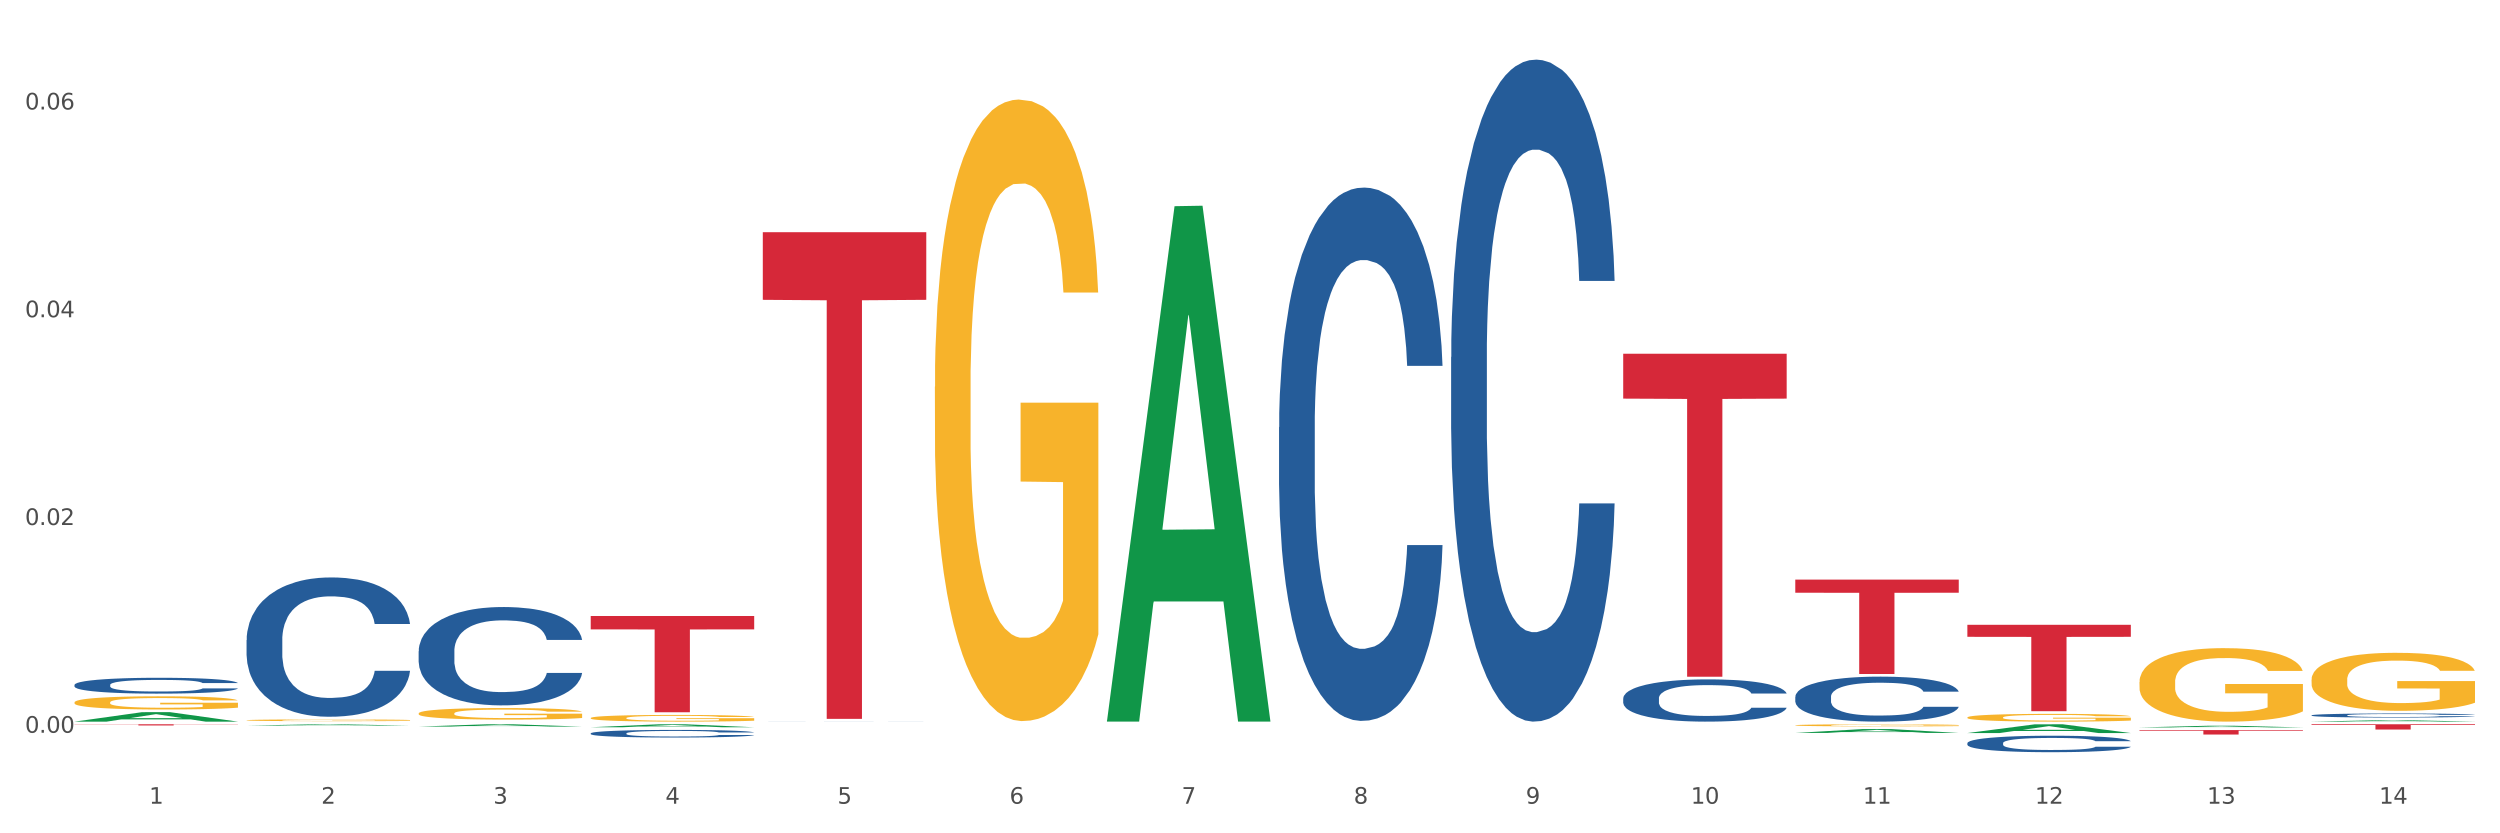 <?xml version="1.0" encoding="utf-8" standalone="no"?>
<!DOCTYPE svg PUBLIC "-//W3C//DTD SVG 1.1//EN"
  "http://www.w3.org/Graphics/SVG/1.1/DTD/svg11.dtd">
<svg xmlns:xlink="http://www.w3.org/1999/xlink" width="1080pt" height="360pt" viewBox="0 0 1080 360" xmlns="http://www.w3.org/2000/svg" version="1.1">
 <rect x="0" y="0" width="1080" height="360" fill="#333333" stroke="none"/>
 <defs>
  <style type="text/css">*{stroke-linejoin: round; stroke-linecap: butt}</style>
 </defs>
 <g id="figure_1">
  <g id="patch_1">
   <path d="M 0 360 
L 1080 360 
L 1080 0 
L 0 0 
z
" style="fill: #ffffff; stroke: #ffffff; stroke-linejoin: miter"/>
  </g>
  <g id="axes_1">
   <g id="matplotlib.axis_1">
    <g id="xtick_1">
     <g id="text_1">
      <!-- 1 -->
      <g style="fill: #4d4d4d" transform="translate(64.432 347.204) scale(0.096 -0.096)">
       <defs>
        <path id="DejaVuSans-31" d="M 794 531 
L 1825 531 
L 1825 4091 
L 703 3866 
L 703 4441 
L 1819 4666 
L 2450 4666 
L 2450 531 
L 3481 531 
L 3481 0 
L 794 0 
L 794 531 
z
" transform="scale(0.016)"/>
       </defs>
       <use xlink:href="#DejaVuSans-31"/>
      </g>
     </g>
    </g>
    <g id="xtick_2">
     <g id="text_2">
      <!-- 2 -->
      <g style="fill: #4d4d4d" transform="translate(138.771 347.204) scale(0.096 -0.096)">
       <defs>
        <path id="DejaVuSans-32" d="M 1228 531 
L 3431 531 
L 3431 0 
L 469 0 
L 469 531 
Q 828 903 1448 1529 
Q 2069 2156 2228 2338 
Q 2531 2678 2651 2914 
Q 2772 3150 2772 3378 
Q 2772 3750 2511 3984 
Q 2250 4219 1831 4219 
Q 1534 4219 1204 4116 
Q 875 4013 500 3803 
L 500 4441 
Q 881 4594 1212 4672 
Q 1544 4750 1819 4750 
Q 2544 4750 2975 4387 
Q 3406 4025 3406 3419 
Q 3406 3131 3298 2873 
Q 3191 2616 2906 2266 
Q 2828 2175 2409 1742 
Q 1991 1309 1228 531 
z
" transform="scale(0.016)"/>
       </defs>
       <use xlink:href="#DejaVuSans-32"/>
      </g>
     </g>
    </g>
    <g id="xtick_3">
     <g id="text_3">
      <!-- 3 -->
      <g style="fill: #4d4d4d" transform="translate(213.109 347.204) scale(0.096 -0.096)">
       <defs>
        <path id="DejaVuSans-33" d="M 2597 2516 
Q 3050 2419 3304 2112 
Q 3559 1806 3559 1356 
Q 3559 666 3084 287 
Q 2609 -91 1734 -91 
Q 1441 -91 1130 -33 
Q 819 25 488 141 
L 488 750 
Q 750 597 1062 519 
Q 1375 441 1716 441 
Q 2309 441 2620 675 
Q 2931 909 2931 1356 
Q 2931 1769 2642 2001 
Q 2353 2234 1838 2234 
L 1294 2234 
L 1294 2753 
L 1863 2753 
Q 2328 2753 2575 2939 
Q 2822 3125 2822 3475 
Q 2822 3834 2567 4026 
Q 2313 4219 1838 4219 
Q 1578 4219 1281 4162 
Q 984 4106 628 3988 
L 628 4550 
Q 988 4650 1302 4700 
Q 1616 4750 1894 4750 
Q 2613 4750 3031 4423 
Q 3450 4097 3450 3541 
Q 3450 3153 3228 2886 
Q 3006 2619 2597 2516 
z
" transform="scale(0.016)"/>
       </defs>
       <use xlink:href="#DejaVuSans-33"/>
      </g>
     </g>
    </g>
    <g id="xtick_4">
     <g id="text_4">
      <!-- 4 -->
      <g style="fill: #4d4d4d" transform="translate(287.448 347.204) scale(0.096 -0.096)">
       <defs>
        <path id="DejaVuSans-34" d="M 2419 4116 
L 825 1625 
L 2419 1625 
L 2419 4116 
z
M 2253 4666 
L 3047 4666 
L 3047 1625 
L 3713 1625 
L 3713 1100 
L 3047 1100 
L 3047 0 
L 2419 0 
L 2419 1100 
L 313 1100 
L 313 1709 
L 2253 4666 
z
" transform="scale(0.016)"/>
       </defs>
       <use xlink:href="#DejaVuSans-34"/>
      </g>
     </g>
    </g>
    <g id="xtick_5">
     <g id="text_5">
      <!-- 5 -->
      <g style="fill: #4d4d4d" transform="translate(361.787 347.204) scale(0.096 -0.096)">
       <defs>
        <path id="DejaVuSans-35" d="M 691 4666 
L 3169 4666 
L 3169 4134 
L 1269 4134 
L 1269 2991 
Q 1406 3038 1543 3061 
Q 1681 3084 1819 3084 
Q 2600 3084 3056 2656 
Q 3513 2228 3513 1497 
Q 3513 744 3044 326 
Q 2575 -91 1722 -91 
Q 1428 -91 1123 -41 
Q 819 9 494 109 
L 494 744 
Q 775 591 1075 516 
Q 1375 441 1709 441 
Q 2250 441 2565 725 
Q 2881 1009 2881 1497 
Q 2881 1984 2565 2268 
Q 2250 2553 1709 2553 
Q 1456 2553 1204 2497 
Q 953 2441 691 2322 
L 691 4666 
z
" transform="scale(0.016)"/>
       </defs>
       <use xlink:href="#DejaVuSans-35"/>
      </g>
     </g>
    </g>
    <g id="xtick_6">
     <g id="text_6">
      <!-- 6 -->
      <g style="fill: #4d4d4d" transform="translate(436.125 347.204) scale(0.096 -0.096)">
       <defs>
        <path id="DejaVuSans-36" d="M 2113 2584 
Q 1688 2584 1439 2293 
Q 1191 2003 1191 1497 
Q 1191 994 1439 701 
Q 1688 409 2113 409 
Q 2538 409 2786 701 
Q 3034 994 3034 1497 
Q 3034 2003 2786 2293 
Q 2538 2584 2113 2584 
z
M 3366 4563 
L 3366 3988 
Q 3128 4100 2886 4159 
Q 2644 4219 2406 4219 
Q 1781 4219 1451 3797 
Q 1122 3375 1075 2522 
Q 1259 2794 1537 2939 
Q 1816 3084 2150 3084 
Q 2853 3084 3261 2657 
Q 3669 2231 3669 1497 
Q 3669 778 3244 343 
Q 2819 -91 2113 -91 
Q 1303 -91 875 529 
Q 447 1150 447 2328 
Q 447 3434 972 4092 
Q 1497 4750 2381 4750 
Q 2619 4750 2861 4703 
Q 3103 4656 3366 4563 
z
" transform="scale(0.016)"/>
       </defs>
       <use xlink:href="#DejaVuSans-36"/>
      </g>
     </g>
    </g>
    <g id="xtick_7">
     <g id="text_7">
      <!-- 7 -->
      <g style="fill: #4d4d4d" transform="translate(510.464 347.204) scale(0.096 -0.096)">
       <defs>
        <path id="DejaVuSans-37" d="M 525 4666 
L 3525 4666 
L 3525 4397 
L 1831 0 
L 1172 0 
L 2766 4134 
L 525 4134 
L 525 4666 
z
" transform="scale(0.016)"/>
       </defs>
       <use xlink:href="#DejaVuSans-37"/>
      </g>
     </g>
    </g>
    <g id="xtick_8">
     <g id="text_8">
      <!-- 8 -->
      <g style="fill: #4d4d4d" transform="translate(584.803 347.204) scale(0.096 -0.096)">
       <defs>
        <path id="DejaVuSans-38" d="M 2034 2216 
Q 1584 2216 1326 1975 
Q 1069 1734 1069 1313 
Q 1069 891 1326 650 
Q 1584 409 2034 409 
Q 2484 409 2743 651 
Q 3003 894 3003 1313 
Q 3003 1734 2745 1975 
Q 2488 2216 2034 2216 
z
M 1403 2484 
Q 997 2584 770 2862 
Q 544 3141 544 3541 
Q 544 4100 942 4425 
Q 1341 4750 2034 4750 
Q 2731 4750 3128 4425 
Q 3525 4100 3525 3541 
Q 3525 3141 3298 2862 
Q 3072 2584 2669 2484 
Q 3125 2378 3379 2068 
Q 3634 1759 3634 1313 
Q 3634 634 3220 271 
Q 2806 -91 2034 -91 
Q 1263 -91 848 271 
Q 434 634 434 1313 
Q 434 1759 690 2068 
Q 947 2378 1403 2484 
z
M 1172 3481 
Q 1172 3119 1398 2916 
Q 1625 2713 2034 2713 
Q 2441 2713 2670 2916 
Q 2900 3119 2900 3481 
Q 2900 3844 2670 4047 
Q 2441 4250 2034 4250 
Q 1625 4250 1398 4047 
Q 1172 3844 1172 3481 
z
" transform="scale(0.016)"/>
       </defs>
       <use xlink:href="#DejaVuSans-38"/>
      </g>
     </g>
    </g>
    <g id="xtick_9">
     <g id="text_9">
      <!-- 9 -->
      <g style="fill: #4d4d4d" transform="translate(659.142 347.204) scale(0.096 -0.096)">
       <defs>
        <path id="DejaVuSans-39" d="M 703 97 
L 703 672 
Q 941 559 1184 500 
Q 1428 441 1663 441 
Q 2288 441 2617 861 
Q 2947 1281 2994 2138 
Q 2813 1869 2534 1725 
Q 2256 1581 1919 1581 
Q 1219 1581 811 2004 
Q 403 2428 403 3163 
Q 403 3881 828 4315 
Q 1253 4750 1959 4750 
Q 2769 4750 3195 4129 
Q 3622 3509 3622 2328 
Q 3622 1225 3098 567 
Q 2575 -91 1691 -91 
Q 1453 -91 1209 -44 
Q 966 3 703 97 
z
M 1959 2075 
Q 2384 2075 2632 2365 
Q 2881 2656 2881 3163 
Q 2881 3666 2632 3958 
Q 2384 4250 1959 4250 
Q 1534 4250 1286 3958 
Q 1038 3666 1038 3163 
Q 1038 2656 1286 2365 
Q 1534 2075 1959 2075 
z
" transform="scale(0.016)"/>
       </defs>
       <use xlink:href="#DejaVuSans-39"/>
      </g>
     </g>
    </g>
    <g id="xtick_10">
     <g id="text_10">
      <!-- 10 -->
      <g style="fill: #4d4d4d" transform="translate(730.426 347.204) scale(0.096 -0.096)">
       <defs>
        <path id="DejaVuSans-30" d="M 2034 4250 
Q 1547 4250 1301 3770 
Q 1056 3291 1056 2328 
Q 1056 1369 1301 889 
Q 1547 409 2034 409 
Q 2525 409 2770 889 
Q 3016 1369 3016 2328 
Q 3016 3291 2770 3770 
Q 2525 4250 2034 4250 
z
M 2034 4750 
Q 2819 4750 3233 4129 
Q 3647 3509 3647 2328 
Q 3647 1150 3233 529 
Q 2819 -91 2034 -91 
Q 1250 -91 836 529 
Q 422 1150 422 2328 
Q 422 3509 836 4129 
Q 1250 4750 2034 4750 
z
" transform="scale(0.016)"/>
       </defs>
       <use xlink:href="#DejaVuSans-31"/>
       <use xlink:href="#DejaVuSans-30" transform="translate(63.623 0)"/>
      </g>
     </g>
    </g>
    <g id="xtick_11">
     <g id="text_11">
      <!-- 11 -->
      <g style="fill: #4d4d4d" transform="translate(804.765 347.204) scale(0.096 -0.096)">
       <use xlink:href="#DejaVuSans-31"/>
       <use xlink:href="#DejaVuSans-31" transform="translate(63.623 0)"/>
      </g>
     </g>
    </g>
    <g id="xtick_12">
     <g id="text_12">
      <!-- 12 -->
      <g style="fill: #4d4d4d" transform="translate(879.104 347.204) scale(0.096 -0.096)">
       <use xlink:href="#DejaVuSans-31"/>
       <use xlink:href="#DejaVuSans-32" transform="translate(63.623 0)"/>
      </g>
     </g>
    </g>
    <g id="xtick_13">
     <g id="text_13">
      <!-- 13 -->
      <g style="fill: #4d4d4d" transform="translate(953.442 347.204) scale(0.096 -0.096)">
       <use xlink:href="#DejaVuSans-31"/>
       <use xlink:href="#DejaVuSans-33" transform="translate(63.623 0)"/>
      </g>
     </g>
    </g>
    <g id="xtick_14">
     <g id="text_14">
      <!-- 14 -->
      <g style="fill: #4d4d4d" transform="translate(1027.781 347.204) scale(0.096 -0.096)">
       <use xlink:href="#DejaVuSans-31"/>
       <use xlink:href="#DejaVuSans-34" transform="translate(63.623 0)"/>
      </g>
     </g>
    </g>
    <g id="xtick_15"/>
    <g id="xtick_16"/>
    <g id="xtick_17"/>
    <g id="xtick_18"/>
    <g id="xtick_19"/>
    <g id="xtick_20"/>
    <g id="xtick_21"/>
    <g id="xtick_22"/>
    <g id="xtick_23"/>
    <g id="xtick_24"/>
    <g id="xtick_25"/>
    <g id="xtick_26"/>
    <g id="xtick_27"/>
   </g>
   <g id="matplotlib.axis_2">
    <g id="ytick_1">
     <g id="text_15">
      <!-- 0.00 -->
      <g style="fill: #4d4d4d" transform="translate(10.8 316.543) scale(0.096 -0.096)">
       <defs>
        <path id="DejaVuSans-2e" d="M 684 794 
L 1344 794 
L 1344 0 
L 684 0 
L 684 794 
z
" transform="scale(0.016)"/>
       </defs>
       <use xlink:href="#DejaVuSans-30"/>
       <use xlink:href="#DejaVuSans-2e" transform="translate(63.623 0)"/>
       <use xlink:href="#DejaVuSans-30" transform="translate(95.41 0)"/>
       <use xlink:href="#DejaVuSans-30" transform="translate(159.033 0)"/>
      </g>
     </g>
    </g>
    <g id="ytick_2">
     <g id="text_16">
      <!-- 0.02 -->
      <g style="fill: #4d4d4d" transform="translate(10.8 226.795) scale(0.096 -0.096)">
       <use xlink:href="#DejaVuSans-30"/>
       <use xlink:href="#DejaVuSans-2e" transform="translate(63.623 0)"/>
       <use xlink:href="#DejaVuSans-30" transform="translate(95.41 0)"/>
       <use xlink:href="#DejaVuSans-32" transform="translate(159.033 0)"/>
      </g>
     </g>
    </g>
    <g id="ytick_3">
     <g id="text_17">
      <!-- 0.04 -->
      <g style="fill: #4d4d4d" transform="translate(10.8 137.047) scale(0.096 -0.096)">
       <use xlink:href="#DejaVuSans-30"/>
       <use xlink:href="#DejaVuSans-2e" transform="translate(63.623 0)"/>
       <use xlink:href="#DejaVuSans-30" transform="translate(95.41 0)"/>
       <use xlink:href="#DejaVuSans-34" transform="translate(159.033 0)"/>
      </g>
     </g>
    </g>
    <g id="ytick_4">
     <g id="text_18">
      <!-- 0.06 -->
      <g style="fill: #4d4d4d" transform="translate(10.8 47.3) scale(0.096 -0.096)">
       <use xlink:href="#DejaVuSans-30"/>
       <use xlink:href="#DejaVuSans-2e" transform="translate(63.623 0)"/>
       <use xlink:href="#DejaVuSans-30" transform="translate(95.41 0)"/>
       <use xlink:href="#DejaVuSans-36" transform="translate(159.033 0)"/>
      </g>
     </g>
    </g>
    <g id="ytick_5"/>
    <g id="ytick_6"/>
    <g id="ytick_7"/>
   </g>
   <g id="PolyCollection_1">
    <path d="M 32.175 311.739 
L 32.248 311.735 
L 61.37 307.656 
L 73.456 307.652 
L 102.797 311.747 
L 88.818 311.747 
L 82.484 310.793 
L 52.415 310.793 
L 52.197 310.809 
L 46.081 311.747 
L 32.175 311.747 
L 32.175 311.739 
L 56.201 310.224 
L 78.698 310.22 
L 67.559 308.525 
L 67.413 308.517 
L 67.267 308.529 
L 56.128 310.22 
L 56.201 310.224 
L 32.175 311.739 
z
" clip-path="url(#p83c5ebf293)" style="fill: #109648"/>
    <path d="M 106.514 313.463 
L 106.587 313.462 
L 135.709 312.896 
L 147.795 312.896 
L 177.135 313.464 
L 163.157 313.464 
L 156.823 313.332 
L 126.754 313.332 
L 126.535 313.334 
L 120.42 313.464 
L 106.514 313.464 
L 106.514 313.463 
L 130.54 313.253 
L 153.037 313.252 
L 141.897 313.017 
L 141.752 313.016 
L 141.606 313.017 
L 130.467 313.252 
L 130.54 313.253 
L 106.514 313.463 
z
" clip-path="url(#p83c5ebf293)" style="fill: #109648"/>
    <path d="M 180.852 313.888 
L 180.925 313.887 
L 210.048 312.896 
L 222.133 312.896 
L 251.474 313.89 
L 237.495 313.89 
L 231.161 313.658 
L 201.092 313.658 
L 200.874 313.662 
L 194.758 313.89 
L 180.852 313.89 
L 180.852 313.888 
L 204.878 313.52 
L 227.375 313.519 
L 216.236 313.107 
L 216.09 313.106 
L 215.945 313.108 
L 204.806 313.519 
L 204.878 313.52 
L 180.852 313.888 
z
" clip-path="url(#p83c5ebf293)" style="fill: #109648"/>
    <path d="M 775.562 313.315 
L 775.645 313.314 
L 775.645 313.284 
L 775.812 313.258 
L 776.646 313.196 
L 777.897 313.145 
L 778.814 313.118 
L 779.731 313.095 
L 780.815 313.073 
L 782.149 313.05 
L 784.567 313.016 
L 786.068 312.998 
L 787.902 312.98 
L 791.237 312.954 
L 793.655 312.939 
L 796.157 312.926 
L 800.242 312.911 
L 802.91 312.905 
L 805.745 312.9 
L 809.164 312.896 
L 811.748 312.896 
L 817.418 312.898 
L 822.254 312.905 
L 824.589 312.911 
L 827.59 312.921 
L 829.175 312.928 
L 831.759 312.941 
L 834.427 312.959 
L 836.262 312.973 
L 839.013 313.002 
L 841.098 313.03 
L 843.015 313.065 
L 844.016 313.089 
L 844.766 313.111 
L 845.433 313.137 
L 846.1 313.177 
L 831.092 313.177 
L 830.509 313.148 
L 829.592 313.121 
L 828.257 313.094 
L 827.09 313.078 
L 825.089 313.057 
L 823.255 313.044 
L 821.337 313.034 
L 819.002 313.026 
L 817.168 313.021 
L 814.583 313.018 
L 809.497 313.019 
L 806.079 313.026 
L 803.744 313.034 
L 802.243 313.041 
L 800.909 313.05 
L 799.408 313.061 
L 797.657 313.079 
L 796.407 313.094 
L 795.156 313.114 
L 794.156 313.134 
L 793.238 313.157 
L 792.488 313.182 
L 791.904 313.208 
L 791.404 313.239 
L 790.987 313.292 
L 790.987 313.405 
L 791.154 313.431 
L 791.571 313.465 
L 792.071 313.49 
L 792.905 313.521 
L 793.655 313.542 
L 795.073 313.572 
L 796.657 313.596 
L 797.908 313.612 
L 799.158 313.625 
L 801.326 313.644 
L 803.744 313.659 
L 805.829 313.668 
L 808.663 313.676 
L 810.581 313.679 
L 812.249 313.681 
L 816.334 313.681 
L 819.253 313.678 
L 822.504 313.673 
L 825.006 313.665 
L 827.09 313.656 
L 829.425 313.641 
L 830.926 313.627 
L 830.926 313.454 
L 812.582 313.453 
L 812.582 313.338 
L 846.184 313.338 
L 846.184 313.676 
L 844.766 313.693 
L 843.182 313.709 
L 841.515 313.723 
L 839.013 313.741 
L 836.012 313.757 
L 833.344 313.769 
L 830.509 313.779 
L 827.174 313.788 
L 822.838 313.796 
L 820.17 313.799 
L 816.835 313.802 
L 812.916 313.803 
L 809.497 313.801 
L 806.162 313.797 
L 802.66 313.79 
L 799.242 313.779 
L 796.657 313.768 
L 794.072 313.755 
L 791.321 313.737 
L 789.153 313.721 
L 787.485 313.706 
L 785.651 313.687 
L 783.65 313.662 
L 782.149 313.64 
L 780.815 313.616 
L 779.398 313.587 
L 778.397 313.561 
L 777.396 313.529 
L 776.813 313.504 
L 776.146 313.467 
L 775.645 313.415 
L 775.562 313.315 
z
" clip-path="url(#p83c5ebf293)" style="fill: #f7b32b"/>
    <path d="M 255.191 310.189 
L 255.275 310.186 
L 255.275 310.091 
L 255.441 310.009 
L 256.275 309.811 
L 257.526 309.647 
L 258.443 309.56 
L 259.36 309.488 
L 260.444 309.417 
L 261.778 309.343 
L 264.196 309.234 
L 265.697 309.179 
L 267.531 309.12 
L 270.866 309.036 
L 273.284 308.988 
L 275.786 308.949 
L 279.871 308.901 
L 282.539 308.88 
L 285.374 308.864 
L 288.793 308.853 
L 291.377 308.851 
L 297.047 308.859 
L 301.883 308.882 
L 304.218 308.901 
L 307.219 308.933 
L 308.804 308.954 
L 311.388 308.996 
L 314.057 309.052 
L 315.891 309.099 
L 318.642 309.189 
L 320.727 309.279 
L 322.645 309.39 
L 323.645 309.467 
L 324.395 309.538 
L 325.062 309.62 
L 325.73 309.75 
L 310.721 309.75 
L 310.138 309.657 
L 309.221 309.57 
L 307.886 309.485 
L 306.719 309.433 
L 304.718 309.366 
L 302.884 309.324 
L 300.966 309.292 
L 298.631 309.266 
L 296.797 309.253 
L 294.212 309.242 
L 289.126 309.245 
L 285.708 309.266 
L 283.373 309.292 
L 281.872 309.316 
L 280.538 309.343 
L 279.037 309.38 
L 277.286 309.435 
L 276.036 309.485 
L 274.785 309.549 
L 273.785 309.612 
L 272.867 309.687 
L 272.117 309.766 
L 271.533 309.848 
L 271.033 309.948 
L 270.616 310.115 
L 270.616 310.477 
L 270.783 310.559 
L 271.2 310.668 
L 271.7 310.75 
L 272.534 310.848 
L 273.284 310.914 
L 274.702 311.009 
L 276.286 311.088 
L 277.537 311.139 
L 278.787 311.181 
L 280.955 311.239 
L 283.373 311.287 
L 285.458 311.316 
L 288.292 311.342 
L 290.21 311.353 
L 291.878 311.358 
L 295.963 311.358 
L 298.882 311.35 
L 302.133 311.332 
L 304.635 311.308 
L 306.719 311.279 
L 309.054 311.231 
L 310.555 311.186 
L 310.555 310.633 
L 292.211 310.631 
L 292.211 310.263 
L 325.813 310.263 
L 325.813 311.342 
L 324.395 311.398 
L 322.811 311.448 
L 321.144 311.493 
L 318.642 311.549 
L 315.641 311.602 
L 312.973 311.639 
L 310.138 311.67 
L 306.803 311.699 
L 302.467 311.726 
L 299.799 311.736 
L 296.464 311.744 
L 292.545 311.747 
L 289.126 311.742 
L 285.791 311.728 
L 282.289 311.705 
L 278.871 311.67 
L 276.286 311.636 
L 273.701 311.594 
L 270.95 311.538 
L 268.782 311.485 
L 267.114 311.438 
L 265.28 311.377 
L 263.279 311.297 
L 261.778 311.226 
L 260.444 311.152 
L 259.027 311.057 
L 258.026 310.975 
L 257.025 310.871 
L 256.442 310.795 
L 255.775 310.676 
L 255.275 310.509 
L 255.191 310.189 
z
" clip-path="url(#p83c5ebf293)" style="fill: #f7b32b"/>
    <path d="M 180.852 308.187 
L 180.936 308.182 
L 180.936 308.018 
L 181.103 307.876 
L 181.936 307.534 
L 183.187 307.25 
L 184.104 307.1 
L 185.021 306.976 
L 186.105 306.853 
L 187.439 306.725 
L 189.857 306.538 
L 191.358 306.442 
L 193.192 306.342 
L 196.528 306.196 
L 198.946 306.113 
L 201.447 306.045 
L 205.533 305.963 
L 208.201 305.926 
L 211.036 305.899 
L 214.454 305.881 
L 217.039 305.876 
L 222.709 305.89 
L 227.545 305.931 
L 229.879 305.963 
L 232.881 306.018 
L 234.465 306.054 
L 237.05 306.127 
L 239.718 306.223 
L 241.552 306.305 
L 244.304 306.46 
L 246.388 306.616 
L 248.306 306.808 
L 249.306 306.94 
L 250.057 307.063 
L 250.724 307.205 
L 251.391 307.429 
L 236.383 307.429 
L 235.799 307.269 
L 234.882 307.118 
L 233.548 306.972 
L 232.38 306.881 
L 230.379 306.766 
L 228.545 306.693 
L 226.627 306.639 
L 224.293 306.593 
L 222.458 306.57 
L 219.874 306.552 
L 214.788 306.556 
L 211.369 306.593 
L 209.034 306.639 
L 207.534 306.68 
L 206.2 306.725 
L 204.699 306.789 
L 202.948 306.885 
L 201.697 306.972 
L 200.446 307.081 
L 199.446 307.191 
L 198.529 307.319 
L 197.778 307.456 
L 197.195 307.598 
L 196.694 307.771 
L 196.277 308.059 
L 196.277 308.684 
L 196.444 308.826 
L 196.861 309.013 
L 197.361 309.155 
L 198.195 309.324 
L 198.946 309.438 
L 200.363 309.602 
L 201.947 309.739 
L 203.198 309.826 
L 204.449 309.899 
L 206.616 309.999 
L 209.034 310.082 
L 211.119 310.132 
L 213.954 310.178 
L 215.871 310.196 
L 217.539 310.205 
L 221.625 310.205 
L 224.543 310.191 
L 227.795 310.159 
L 230.296 310.118 
L 232.38 310.068 
L 234.715 309.986 
L 236.216 309.908 
L 236.216 308.954 
L 217.873 308.949 
L 217.873 308.314 
L 251.474 308.314 
L 251.474 310.178 
L 250.057 310.273 
L 248.473 310.36 
L 246.805 310.438 
L 244.304 310.534 
L 241.302 310.625 
L 238.634 310.689 
L 235.799 310.744 
L 232.464 310.794 
L 228.128 310.84 
L 225.46 310.858 
L 222.125 310.872 
L 218.206 310.876 
L 214.788 310.867 
L 211.452 310.844 
L 207.951 310.803 
L 204.532 310.744 
L 201.947 310.684 
L 199.362 310.611 
L 196.611 310.515 
L 194.443 310.424 
L 192.776 310.342 
L 190.941 310.237 
L 188.94 310.1 
L 187.439 309.977 
L 186.105 309.849 
L 184.688 309.684 
L 183.687 309.543 
L 182.687 309.365 
L 182.103 309.232 
L 181.436 309.027 
L 180.936 308.739 
L 180.852 308.187 
z
" clip-path="url(#p83c5ebf293)" style="fill: #f7b32b"/>
    <path d="M 106.514 311.141 
L 106.597 311.14 
L 106.597 311.115 
L 106.764 311.093 
L 107.598 311.041 
L 108.848 310.997 
L 109.765 310.974 
L 110.683 310.955 
L 111.767 310.936 
L 113.101 310.917 
L 115.519 310.888 
L 117.019 310.873 
L 118.854 310.858 
L 122.189 310.835 
L 124.607 310.823 
L 127.108 310.812 
L 131.194 310.8 
L 133.862 310.794 
L 136.697 310.79 
L 140.115 310.787 
L 142.7 310.786 
L 148.37 310.788 
L 153.206 310.795 
L 155.54 310.8 
L 158.542 310.808 
L 160.126 310.814 
L 162.711 310.825 
L 165.379 310.84 
L 167.213 310.852 
L 169.965 310.876 
L 172.049 310.9 
L 173.967 310.929 
L 174.968 310.95 
L 175.718 310.969 
L 176.385 310.99 
L 177.052 311.025 
L 162.044 311.025 
L 161.46 311 
L 160.543 310.977 
L 159.209 310.955 
L 158.042 310.941 
L 156.041 310.923 
L 154.206 310.912 
L 152.289 310.903 
L 149.954 310.896 
L 148.12 310.893 
L 145.535 310.89 
L 140.449 310.891 
L 137.03 310.896 
L 134.696 310.903 
L 133.195 310.91 
L 131.861 310.917 
L 130.36 310.927 
L 128.609 310.941 
L 127.358 310.955 
L 126.108 310.971 
L 125.107 310.988 
L 124.19 311.008 
L 123.44 311.029 
L 122.856 311.05 
L 122.356 311.077 
L 121.939 311.121 
L 121.939 311.217 
L 122.106 311.239 
L 122.522 311.268 
L 123.023 311.289 
L 123.856 311.315 
L 124.607 311.333 
L 126.024 311.358 
L 127.609 311.379 
L 128.859 311.392 
L 130.11 311.404 
L 132.278 311.419 
L 134.696 311.432 
L 136.78 311.439 
L 139.615 311.446 
L 141.533 311.449 
L 143.2 311.451 
L 147.286 311.451 
L 150.204 311.448 
L 153.456 311.443 
L 155.957 311.437 
L 158.042 311.429 
L 160.376 311.417 
L 161.877 311.405 
L 161.877 311.259 
L 143.534 311.258 
L 143.534 311.16 
L 177.135 311.16 
L 177.135 311.446 
L 175.718 311.461 
L 174.134 311.474 
L 172.466 311.486 
L 169.965 311.501 
L 166.963 311.515 
L 164.295 311.525 
L 161.46 311.533 
L 158.125 311.541 
L 153.789 311.548 
L 151.121 311.551 
L 147.786 311.553 
L 143.867 311.553 
L 140.449 311.552 
L 137.114 311.549 
L 133.612 311.542 
L 130.193 311.533 
L 127.609 311.524 
L 125.024 311.513 
L 122.272 311.498 
L 120.104 311.484 
L 118.437 311.472 
L 116.603 311.455 
L 114.601 311.434 
L 113.101 311.415 
L 111.767 311.396 
L 110.349 311.371 
L 109.349 311.349 
L 108.348 311.322 
L 107.764 311.301 
L 107.097 311.27 
L 106.597 311.226 
L 106.514 311.141 
z
" clip-path="url(#p83c5ebf293)" style="fill: #f7b32b"/>
    <path d="M 32.175 303.435 
L 32.258 303.43 
L 32.258 303.243 
L 32.425 303.081 
L 33.259 302.691 
L 34.51 302.368 
L 35.427 302.196 
L 36.344 302.055 
L 37.428 301.915 
L 38.762 301.769 
L 41.18 301.555 
L 42.681 301.446 
L 44.515 301.331 
L 47.85 301.165 
L 50.268 301.071 
L 52.77 300.993 
L 56.855 300.899 
L 59.523 300.857 
L 62.358 300.826 
L 65.777 300.805 
L 68.361 300.8 
L 74.031 300.816 
L 78.867 300.862 
L 81.202 300.899 
L 84.203 300.961 
L 85.788 301.003 
L 88.372 301.086 
L 91.04 301.196 
L 92.875 301.29 
L 95.626 301.467 
L 97.711 301.644 
L 99.628 301.862 
L 100.629 302.014 
L 101.379 302.154 
L 102.046 302.316 
L 102.713 302.571 
L 87.705 302.571 
L 87.122 302.389 
L 86.204 302.217 
L 84.87 302.05 
L 83.703 301.946 
L 81.702 301.816 
L 79.868 301.732 
L 77.95 301.67 
L 75.615 301.618 
L 73.781 301.592 
L 71.196 301.571 
L 66.11 301.576 
L 62.692 301.618 
L 60.357 301.67 
L 58.856 301.717 
L 57.522 301.769 
L 56.021 301.842 
L 54.27 301.951 
L 53.02 302.05 
L 51.769 302.175 
L 50.768 302.3 
L 49.851 302.446 
L 49.101 302.602 
L 48.517 302.764 
L 48.017 302.961 
L 47.6 303.29 
L 47.6 304.003 
L 47.767 304.165 
L 48.184 304.378 
L 48.684 304.54 
L 49.518 304.732 
L 50.268 304.863 
L 51.686 305.05 
L 53.27 305.206 
L 54.52 305.305 
L 55.771 305.389 
L 57.939 305.503 
L 60.357 305.597 
L 62.441 305.654 
L 65.276 305.706 
L 67.194 305.727 
L 68.862 305.738 
L 72.947 305.738 
L 75.865 305.722 
L 79.117 305.686 
L 81.619 305.639 
L 83.703 305.581 
L 86.038 305.488 
L 87.538 305.399 
L 87.538 304.31 
L 69.195 304.305 
L 69.195 303.581 
L 102.797 303.581 
L 102.797 305.706 
L 101.379 305.816 
L 99.795 305.915 
L 98.128 306.003 
L 95.626 306.113 
L 92.625 306.217 
L 89.956 306.29 
L 87.122 306.352 
L 83.786 306.409 
L 79.451 306.462 
L 76.783 306.482 
L 73.447 306.498 
L 69.529 306.503 
L 66.11 306.493 
L 62.775 306.467 
L 59.273 306.42 
L 55.855 306.352 
L 53.27 306.284 
L 50.685 306.201 
L 47.934 306.092 
L 45.766 305.988 
L 44.098 305.894 
L 42.264 305.774 
L 40.263 305.618 
L 38.762 305.477 
L 37.428 305.331 
L 36.01 305.144 
L 35.01 304.982 
L 34.009 304.779 
L 33.426 304.628 
L 32.759 304.394 
L 32.258 304.066 
L 32.175 303.435 
z
" clip-path="url(#p83c5ebf293)" style="fill: #f7b32b"/>
    <path d="M 849.901 309.941 
L 849.984 309.938 
L 849.984 309.828 
L 850.151 309.733 
L 850.985 309.503 
L 852.235 309.313 
L 853.153 309.211 
L 854.07 309.129 
L 855.154 309.046 
L 856.488 308.96 
L 858.906 308.834 
L 860.407 308.77 
L 862.241 308.702 
L 865.576 308.604 
L 867.994 308.549 
L 870.495 308.503 
L 874.581 308.448 
L 877.249 308.423 
L 880.084 308.405 
L 883.502 308.393 
L 886.087 308.39 
L 891.757 308.399 
L 896.593 308.426 
L 898.927 308.448 
L 901.929 308.485 
L 903.513 308.509 
L 906.098 308.558 
L 908.766 308.623 
L 910.601 308.678 
L 913.352 308.782 
L 915.436 308.886 
L 917.354 309.015 
L 918.355 309.104 
L 919.105 309.187 
L 919.772 309.282 
L 920.439 309.432 
L 905.431 309.432 
L 904.847 309.325 
L 903.93 309.224 
L 902.596 309.125 
L 901.429 309.064 
L 899.428 308.988 
L 897.593 308.938 
L 895.676 308.902 
L 893.341 308.871 
L 891.507 308.856 
L 888.922 308.843 
L 883.836 308.846 
L 880.417 308.871 
L 878.083 308.902 
L 876.582 308.929 
L 875.248 308.96 
L 873.747 309.003 
L 871.996 309.067 
L 870.745 309.125 
L 869.495 309.199 
L 868.494 309.273 
L 867.577 309.359 
L 866.827 309.45 
L 866.243 309.546 
L 865.743 309.662 
L 865.326 309.855 
L 865.326 310.275 
L 865.493 310.37 
L 865.91 310.496 
L 866.41 310.591 
L 867.244 310.705 
L 867.994 310.781 
L 869.411 310.892 
L 870.996 310.984 
L 872.246 311.042 
L 873.497 311.091 
L 875.665 311.158 
L 878.083 311.213 
L 880.167 311.247 
L 883.002 311.278 
L 884.92 311.29 
L 886.587 311.296 
L 890.673 311.296 
L 893.591 311.287 
L 896.843 311.266 
L 899.344 311.238 
L 901.429 311.204 
L 903.763 311.149 
L 905.264 311.097 
L 905.264 310.456 
L 886.921 310.453 
L 886.921 310.027 
L 920.523 310.027 
L 920.523 311.278 
L 919.105 311.342 
L 917.521 311.401 
L 915.853 311.453 
L 913.352 311.517 
L 910.35 311.578 
L 907.682 311.621 
L 904.847 311.658 
L 901.512 311.692 
L 897.177 311.722 
L 894.508 311.735 
L 891.173 311.744 
L 887.254 311.747 
L 883.836 311.741 
L 880.501 311.726 
L 876.999 311.698 
L 873.58 311.658 
L 870.996 311.618 
L 868.411 311.569 
L 865.659 311.505 
L 863.492 311.443 
L 861.824 311.388 
L 859.99 311.318 
L 857.989 311.226 
L 856.488 311.143 
L 855.154 311.057 
L 853.736 310.947 
L 852.736 310.852 
L 851.735 310.732 
L 851.151 310.643 
L 850.484 310.505 
L 849.984 310.312 
L 849.901 309.941 
z
" clip-path="url(#p83c5ebf293)" style="fill: #f7b32b"/>
    <path d="M 403.869 167.08 
L 403.952 166.835 
L 403.952 158.007 
L 404.119 150.405 
L 404.952 132.014 
L 406.203 116.81 
L 407.12 108.718 
L 408.037 102.097 
L 409.121 95.476 
L 410.455 88.61 
L 412.873 78.556 
L 414.374 73.406 
L 416.209 68.011 
L 419.544 60.164 
L 421.962 55.75 
L 424.463 52.072 
L 428.549 47.658 
L 431.217 45.696 
L 434.052 44.225 
L 437.47 43.244 
L 440.055 42.999 
L 445.725 43.735 
L 450.561 45.942 
L 452.895 47.658 
L 455.897 50.601 
L 457.481 52.562 
L 460.066 56.486 
L 462.734 61.636 
L 464.568 66.05 
L 467.32 74.387 
L 469.404 82.724 
L 471.322 93.024 
L 472.322 100.135 
L 473.073 106.756 
L 473.74 114.358 
L 474.407 126.374 
L 459.399 126.374 
L 458.815 117.791 
L 457.898 109.699 
L 456.564 101.852 
L 455.397 96.947 
L 453.396 90.817 
L 451.561 86.893 
L 449.643 83.951 
L 447.309 81.498 
L 445.475 80.272 
L 442.89 79.291 
L 437.804 79.537 
L 434.385 81.498 
L 432.051 83.951 
L 430.55 86.158 
L 429.216 88.61 
L 427.715 92.043 
L 425.964 97.192 
L 424.713 101.852 
L 423.463 107.737 
L 422.462 113.622 
L 421.545 120.488 
L 420.794 127.845 
L 420.211 135.447 
L 419.711 144.765 
L 419.294 160.214 
L 419.294 193.809 
L 419.46 201.411 
L 419.877 211.465 
L 420.378 219.067 
L 421.211 228.14 
L 421.962 234.27 
L 423.379 243.098 
L 424.963 250.455 
L 426.214 255.114 
L 427.465 259.038 
L 429.633 264.432 
L 432.051 268.846 
L 434.135 271.544 
L 436.97 273.996 
L 438.888 274.977 
L 440.555 275.467 
L 444.641 275.467 
L 447.559 274.732 
L 450.811 273.015 
L 453.312 270.808 
L 455.397 268.111 
L 457.731 263.697 
L 459.232 259.528 
L 459.232 208.277 
L 440.889 208.032 
L 440.889 173.946 
L 474.49 173.946 
L 474.49 273.996 
L 473.073 279.146 
L 471.489 283.805 
L 469.821 287.973 
L 467.32 293.123 
L 464.318 298.027 
L 461.65 301.461 
L 458.815 304.403 
L 455.48 307.101 
L 451.144 309.553 
L 448.476 310.534 
L 445.141 311.269 
L 441.222 311.515 
L 437.804 311.024 
L 434.469 309.798 
L 430.967 307.591 
L 427.548 304.403 
L 424.963 301.215 
L 422.379 297.292 
L 419.627 292.142 
L 417.459 287.238 
L 415.792 282.824 
L 413.957 277.184 
L 411.956 269.827 
L 410.455 263.206 
L 409.121 256.34 
L 407.704 247.512 
L 406.703 239.91 
L 405.703 230.347 
L 405.119 223.235 
L 404.452 212.201 
L 403.952 196.752 
L 403.869 167.08 
z
" clip-path="url(#p83c5ebf293)" style="fill: #f7b32b"/>
    <path d="M 998.578 293.594 
L 998.662 293.571 
L 998.662 292.747 
L 998.828 292.038 
L 999.662 290.321 
L 1000.913 288.902 
L 1001.83 288.147 
L 1002.747 287.529 
L 1003.831 286.911 
L 1005.165 286.27 
L 1007.583 285.332 
L 1009.084 284.851 
L 1010.918 284.347 
L 1014.253 283.615 
L 1016.671 283.203 
L 1019.173 282.86 
L 1023.258 282.448 
L 1025.926 282.265 
L 1028.761 282.127 
L 1032.18 282.036 
L 1034.765 282.013 
L 1040.434 282.082 
L 1045.27 282.288 
L 1047.605 282.448 
L 1050.607 282.722 
L 1052.191 282.906 
L 1054.775 283.272 
L 1057.444 283.752 
L 1059.278 284.164 
L 1062.029 284.943 
L 1064.114 285.721 
L 1066.032 286.682 
L 1067.032 287.346 
L 1067.783 287.964 
L 1068.45 288.673 
L 1069.117 289.795 
L 1054.108 289.795 
L 1053.525 288.994 
L 1052.608 288.238 
L 1051.274 287.506 
L 1050.106 287.048 
L 1048.105 286.476 
L 1046.271 286.11 
L 1044.353 285.835 
L 1042.019 285.606 
L 1040.184 285.492 
L 1037.599 285.4 
L 1032.513 285.423 
L 1029.095 285.606 
L 1026.76 285.835 
L 1025.259 286.041 
L 1023.925 286.27 
L 1022.425 286.59 
L 1020.674 287.071 
L 1019.423 287.506 
L 1018.172 288.055 
L 1017.172 288.605 
L 1016.255 289.245 
L 1015.504 289.932 
L 1014.92 290.642 
L 1014.42 291.511 
L 1014.003 292.953 
L 1014.003 296.089 
L 1014.17 296.798 
L 1014.587 297.737 
L 1015.087 298.446 
L 1015.921 299.293 
L 1016.671 299.865 
L 1018.089 300.689 
L 1019.673 301.376 
L 1020.924 301.811 
L 1022.174 302.177 
L 1024.342 302.681 
L 1026.76 303.093 
L 1028.845 303.344 
L 1031.68 303.573 
L 1033.597 303.665 
L 1035.265 303.711 
L 1039.35 303.711 
L 1042.269 303.642 
L 1045.52 303.482 
L 1048.022 303.276 
L 1050.106 303.024 
L 1052.441 302.612 
L 1053.942 302.223 
L 1053.942 297.439 
L 1035.598 297.416 
L 1035.598 294.235 
L 1069.2 294.235 
L 1069.2 303.573 
L 1067.783 304.054 
L 1066.198 304.489 
L 1064.531 304.878 
L 1062.029 305.358 
L 1059.028 305.816 
L 1056.36 306.137 
L 1053.525 306.411 
L 1050.19 306.663 
L 1045.854 306.892 
L 1043.186 306.983 
L 1039.851 307.052 
L 1035.932 307.075 
L 1032.513 307.029 
L 1029.178 306.915 
L 1025.676 306.709 
L 1022.258 306.411 
L 1019.673 306.114 
L 1017.088 305.748 
L 1014.337 305.267 
L 1012.169 304.809 
L 1010.501 304.397 
L 1008.667 303.871 
L 1006.666 303.184 
L 1005.165 302.566 
L 1003.831 301.925 
L 1002.414 301.101 
L 1001.413 300.392 
L 1000.413 299.499 
L 999.829 298.835 
L 999.162 297.805 
L 998.662 296.364 
L 998.578 293.594 
z
" clip-path="url(#p83c5ebf293)" style="fill: #f7b32b"/>
    <path d="M 924.24 294.668 
L 924.323 294.639 
L 924.323 293.595 
L 924.49 292.696 
L 925.323 290.521 
L 926.574 288.723 
L 927.491 287.767 
L 928.408 286.984 
L 929.492 286.201 
L 930.826 285.389 
L 933.244 284.2 
L 934.745 283.591 
L 936.58 282.953 
L 939.915 282.025 
L 942.333 281.503 
L 944.834 281.068 
L 948.92 280.546 
L 951.588 280.314 
L 954.423 280.14 
L 957.841 280.024 
L 960.426 279.995 
L 966.096 280.082 
L 970.932 280.343 
L 973.266 280.546 
L 976.268 280.894 
L 977.852 281.126 
L 980.437 281.59 
L 983.105 282.199 
L 984.939 282.721 
L 987.691 283.707 
L 989.775 284.693 
L 991.693 285.911 
L 992.693 286.752 
L 993.444 287.535 
L 994.111 288.433 
L 994.778 289.854 
L 979.77 289.854 
L 979.186 288.839 
L 978.269 287.883 
L 976.935 286.955 
L 975.768 286.375 
L 973.766 285.65 
L 971.932 285.186 
L 970.014 284.838 
L 967.68 284.548 
L 965.845 284.403 
L 963.261 284.287 
L 958.175 284.316 
L 954.756 284.548 
L 952.422 284.838 
L 950.921 285.099 
L 949.587 285.389 
L 948.086 285.795 
L 946.335 286.404 
L 945.084 286.955 
L 943.834 287.651 
L 942.833 288.346 
L 941.916 289.158 
L 941.165 290.028 
L 940.582 290.927 
L 940.081 292.029 
L 939.665 293.856 
L 939.665 297.828 
L 939.831 298.727 
L 940.248 299.916 
L 940.749 300.815 
L 941.582 301.888 
L 942.333 302.613 
L 943.75 303.657 
L 945.334 304.527 
L 946.585 305.078 
L 947.836 305.542 
L 950.004 306.18 
L 952.422 306.702 
L 954.506 307.02 
L 957.341 307.31 
L 959.259 307.426 
L 960.926 307.484 
L 965.012 307.484 
L 967.93 307.397 
L 971.182 307.194 
L 973.683 306.934 
L 975.768 306.615 
L 978.102 306.093 
L 979.603 305.6 
L 979.603 299.539 
L 961.26 299.51 
L 961.26 295.48 
L 994.861 295.48 
L 994.861 307.31 
L 993.444 307.919 
L 991.86 308.47 
L 990.192 308.963 
L 987.691 309.572 
L 984.689 310.152 
L 982.021 310.558 
L 979.186 310.906 
L 975.851 311.225 
L 971.515 311.515 
L 968.847 311.631 
L 965.512 311.718 
L 961.593 311.747 
L 958.175 311.689 
L 954.84 311.544 
L 951.338 311.283 
L 947.919 310.906 
L 945.334 310.529 
L 942.75 310.065 
L 939.998 309.456 
L 937.83 308.876 
L 936.163 308.354 
L 934.328 307.687 
L 932.327 306.818 
L 930.826 306.035 
L 929.492 305.223 
L 928.075 304.179 
L 927.074 303.28 
L 926.074 302.149 
L 925.49 301.308 
L 924.823 300.003 
L 924.323 298.176 
L 924.24 294.668 
z
" clip-path="url(#p83c5ebf293)" style="fill: #f7b32b"/>
    <path d="M 329.53 100.306 
L 400.152 100.306 
L 400.152 129.524 
L 372.371 129.721 
L 372.371 310.557 
L 357.143 310.557 
L 357.143 129.721 
L 329.53 129.524 
L 329.53 100.503 
L 329.53 100.306 
z
" clip-path="url(#p83c5ebf293)" style="fill: #d62839"/>
    <path d="M 701.223 152.815 
L 771.845 152.815 
L 771.845 172.205 
L 744.065 172.336 
L 744.065 292.341 
L 728.836 292.341 
L 728.836 172.336 
L 701.223 172.205 
L 701.223 152.946 
L 701.223 152.815 
z
" clip-path="url(#p83c5ebf293)" style="fill: #d62839"/>
    <path d="M 255.191 266.107 
L 325.813 266.107 
L 325.813 271.887 
L 298.033 271.926 
L 298.033 307.702 
L 282.804 307.702 
L 282.804 271.926 
L 255.191 271.887 
L 255.191 266.146 
L 255.191 266.107 
z
" clip-path="url(#p83c5ebf293)" style="fill: #d62839"/>
    <path d="M 32.175 312.896 
L 102.797 312.896 
L 102.797 312.965 
L 75.017 312.965 
L 75.017 313.395 
L 59.788 313.395 
L 59.788 312.965 
L 32.175 312.965 
L 32.175 312.896 
L 32.175 312.896 
z
" clip-path="url(#p83c5ebf293)" style="fill: #d62839"/>
    <path d="M 849.901 269.922 
L 920.523 269.922 
L 920.523 275.108 
L 892.742 275.143 
L 892.742 307.241 
L 877.514 307.241 
L 877.514 275.143 
L 849.901 275.108 
L 849.901 269.957 
L 849.901 269.922 
z
" clip-path="url(#p83c5ebf293)" style="fill: #d62839"/>
    <path d="M 924.24 315.402 
L 994.861 315.402 
L 994.861 315.67 
L 967.081 315.672 
L 967.081 317.331 
L 951.852 317.331 
L 951.852 315.672 
L 924.24 315.67 
L 924.24 315.404 
L 924.24 315.402 
z
" clip-path="url(#p83c5ebf293)" style="fill: #d62839"/>
    <path d="M 775.562 250.394 
L 846.184 250.394 
L 846.184 256.058 
L 818.404 256.096 
L 818.404 291.154 
L 803.175 291.154 
L 803.175 256.096 
L 775.562 256.058 
L 775.562 250.432 
L 775.562 250.394 
z
" clip-path="url(#p83c5ebf293)" style="fill: #d62839"/>
    <path d="M 998.578 312.896 
L 1069.2 312.896 
L 1069.2 313.211 
L 1041.42 313.213 
L 1041.42 315.165 
L 1026.191 315.165 
L 1026.191 313.213 
L 998.578 313.211 
L 998.578 312.898 
L 998.578 312.896 
z
" clip-path="url(#p83c5ebf293)" style="fill: #d62839"/>
    <path d="M 626.885 154.258 
L 626.968 153.997 
L 626.968 146.684 
L 627.219 136.759 
L 628.137 118.477 
L 629.306 104.635 
L 631.309 88.442 
L 632.394 81.651 
L 633.813 74.077 
L 636.735 61.802 
L 640.074 51.355 
L 642.411 45.609 
L 644.164 41.952 
L 648.088 35.423 
L 650.342 32.55 
L 652.679 30.199 
L 654.683 28.632 
L 658.022 26.804 
L 660.693 26.021 
L 663.782 25.759 
L 666.369 26.021 
L 669.792 27.065 
L 674.801 30.199 
L 676.721 32.028 
L 679.308 35.162 
L 681.98 39.341 
L 684.15 43.519 
L 686.654 49.526 
L 689.242 57.362 
L 691.747 67.286 
L 693.5 76.428 
L 694.919 86.091 
L 696.171 97.844 
L 697.089 110.642 
L 697.506 121.35 
L 682.23 121.35 
L 681.813 111.686 
L 680.978 101.239 
L 680.143 94.188 
L 679.225 88.442 
L 677.806 81.912 
L 676.554 77.733 
L 674.467 72.771 
L 672.547 69.637 
L 670.961 67.809 
L 669.041 66.242 
L 664.95 64.675 
L 662.029 64.675 
L 660.192 65.197 
L 657.938 66.503 
L 656.018 68.331 
L 653.764 71.465 
L 652.011 74.861 
L 650.258 79.301 
L 649.257 82.435 
L 647.754 88.181 
L 646.752 92.882 
L 645.417 100.978 
L 644.665 106.724 
L 643.33 121.611 
L 642.745 132.58 
L 642.495 140.154 
L 642.328 148.512 
L 642.328 189.256 
L 642.829 207.538 
L 643.246 215.373 
L 643.914 224.253 
L 645.166 235.745 
L 647.003 246.975 
L 648.923 255.072 
L 650.509 260.034 
L 652.011 263.691 
L 653.514 266.564 
L 655.35 269.175 
L 656.853 270.742 
L 659.107 272.309 
L 661.778 273.093 
L 663.865 273.093 
L 668.122 271.787 
L 670.042 270.481 
L 671.879 268.653 
L 673.882 265.78 
L 675.468 262.646 
L 676.387 260.295 
L 677.889 255.333 
L 679.058 250.11 
L 680.06 244.102 
L 680.728 238.879 
L 681.479 231.044 
L 682.063 222.164 
L 682.23 217.463 
L 697.506 217.463 
L 697.173 226.865 
L 696.588 236.006 
L 695.42 248.281 
L 694.501 255.333 
L 693.082 263.952 
L 691.58 271.265 
L 689.493 279.361 
L 687.573 285.368 
L 685.569 290.592 
L 683.399 295.293 
L 679.475 301.822 
L 678.056 303.651 
L 675.051 306.785 
L 672.714 308.613 
L 669.291 310.441 
L 665.785 311.486 
L 662.112 311.747 
L 658.856 311.225 
L 655.267 309.658 
L 653.013 308.091 
L 650.509 305.74 
L 647.587 302.083 
L 644.832 297.643 
L 642.244 292.42 
L 639.824 286.413 
L 637.57 279.622 
L 634.648 268.392 
L 632.478 257.422 
L 630.892 247.237 
L 629.806 238.618 
L 628.721 227.648 
L 628.137 220.074 
L 627.219 201.792 
L 626.885 184.816 
L 626.885 154.258 
z
" clip-path="url(#p83c5ebf293)" style="fill: #255c99"/>
    <path d="M 701.223 301.693 
L 701.307 301.676 
L 701.307 301.209 
L 701.557 300.576 
L 702.476 299.408 
L 703.644 298.525 
L 705.648 297.491 
L 706.733 297.057 
L 708.152 296.574 
L 711.074 295.79 
L 714.413 295.123 
L 716.75 294.756 
L 718.503 294.523 
L 722.427 294.106 
L 724.681 293.923 
L 727.018 293.773 
L 729.021 293.673 
L 732.36 293.556 
L 735.032 293.506 
L 738.12 293.489 
L 740.708 293.506 
L 744.131 293.573 
L 749.139 293.773 
L 751.059 293.889 
L 753.647 294.089 
L 756.318 294.356 
L 758.489 294.623 
L 760.993 295.006 
L 763.581 295.507 
L 766.085 296.14 
L 767.838 296.724 
L 769.257 297.341 
L 770.51 298.091 
L 771.428 298.908 
L 771.845 299.592 
L 756.569 299.592 
L 756.151 298.975 
L 755.317 298.308 
L 754.482 297.858 
L 753.564 297.491 
L 752.145 297.074 
L 750.892 296.807 
L 748.805 296.49 
L 746.885 296.29 
L 745.299 296.174 
L 743.379 296.074 
L 739.289 295.974 
L 736.367 295.974 
L 734.531 296.007 
L 732.277 296.09 
L 730.357 296.207 
L 728.103 296.407 
L 726.35 296.624 
L 724.597 296.907 
L 723.595 297.107 
L 722.093 297.474 
L 721.091 297.774 
L 719.755 298.291 
L 719.004 298.658 
L 717.668 299.608 
L 717.084 300.309 
L 716.834 300.792 
L 716.667 301.326 
L 716.667 303.927 
L 717.168 305.094 
L 717.585 305.594 
L 718.253 306.161 
L 719.505 306.895 
L 721.341 307.612 
L 723.261 308.129 
L 724.847 308.446 
L 726.35 308.679 
L 727.853 308.862 
L 729.689 309.029 
L 731.192 309.129 
L 733.446 309.229 
L 736.117 309.279 
L 738.204 309.279 
L 742.461 309.196 
L 744.381 309.113 
L 746.218 308.996 
L 748.221 308.812 
L 749.807 308.612 
L 750.725 308.462 
L 752.228 308.145 
L 753.397 307.812 
L 754.398 307.428 
L 755.066 307.095 
L 755.818 306.595 
L 756.402 306.028 
L 756.569 305.728 
L 771.845 305.728 
L 771.511 306.328 
L 770.927 306.912 
L 769.758 307.695 
L 768.84 308.145 
L 767.421 308.696 
L 765.918 309.163 
L 763.831 309.679 
L 761.911 310.063 
L 759.908 310.396 
L 757.738 310.697 
L 753.814 311.113 
L 752.395 311.23 
L 749.39 311.43 
L 747.052 311.547 
L 743.63 311.664 
L 740.124 311.73 
L 736.451 311.747 
L 733.195 311.714 
L 729.606 311.614 
L 727.352 311.514 
L 724.847 311.363 
L 721.926 311.13 
L 719.171 310.847 
L 716.583 310.513 
L 714.162 310.13 
L 711.908 309.696 
L 708.987 308.979 
L 706.816 308.279 
L 705.23 307.629 
L 704.145 307.078 
L 703.06 306.378 
L 702.476 305.894 
L 701.557 304.727 
L 701.223 303.644 
L 701.223 301.693 
z
" clip-path="url(#p83c5ebf293)" style="fill: #255c99"/>
    <path d="M 998.578 309.013 
L 998.662 309.011 
L 998.662 308.966 
L 998.912 308.905 
L 999.83 308.793 
L 1000.999 308.708 
L 1003.003 308.609 
L 1004.088 308.567 
L 1005.507 308.52 
L 1008.429 308.445 
L 1011.768 308.381 
L 1014.105 308.345 
L 1015.858 308.323 
L 1019.781 308.283 
L 1022.035 308.265 
L 1024.373 308.251 
L 1026.376 308.241 
L 1029.715 308.23 
L 1032.387 308.225 
L 1035.475 308.224 
L 1038.063 308.225 
L 1041.486 308.232 
L 1046.494 308.251 
L 1048.414 308.262 
L 1051.002 308.281 
L 1053.673 308.307 
L 1055.844 308.333 
L 1058.348 308.37 
L 1060.936 308.418 
L 1063.44 308.479 
L 1065.193 308.535 
L 1066.612 308.594 
L 1067.864 308.666 
L 1068.783 308.745 
L 1069.2 308.811 
L 1053.924 308.811 
L 1053.506 308.751 
L 1052.671 308.687 
L 1051.837 308.644 
L 1050.918 308.609 
L 1049.499 308.568 
L 1048.247 308.543 
L 1046.16 308.512 
L 1044.24 308.493 
L 1042.654 308.482 
L 1040.734 308.472 
L 1036.644 308.463 
L 1033.722 308.463 
L 1031.886 308.466 
L 1029.632 308.474 
L 1027.712 308.485 
L 1025.458 308.504 
L 1023.705 308.525 
L 1021.952 308.552 
L 1020.95 308.572 
L 1019.448 308.607 
L 1018.446 308.636 
L 1017.11 308.686 
L 1016.359 308.721 
L 1015.023 308.812 
L 1014.439 308.88 
L 1014.188 308.926 
L 1014.022 308.978 
L 1014.022 309.228 
L 1014.522 309.34 
L 1014.94 309.388 
L 1015.608 309.443 
L 1016.86 309.513 
L 1018.696 309.582 
L 1020.616 309.632 
L 1022.202 309.663 
L 1023.705 309.685 
L 1025.207 309.703 
L 1027.044 309.719 
L 1028.547 309.728 
L 1030.8 309.738 
L 1033.472 309.743 
L 1035.559 309.743 
L 1039.816 309.735 
L 1041.736 309.727 
L 1043.572 309.716 
L 1045.576 309.698 
L 1047.162 309.679 
L 1048.08 309.664 
L 1049.583 309.634 
L 1050.752 309.602 
L 1051.753 309.565 
L 1052.421 309.533 
L 1053.172 309.485 
L 1053.757 309.43 
L 1053.924 309.401 
L 1069.2 309.401 
L 1068.866 309.459 
L 1068.282 309.515 
L 1067.113 309.59 
L 1066.195 309.634 
L 1064.776 309.687 
L 1063.273 309.732 
L 1061.186 309.781 
L 1059.266 309.818 
L 1057.263 309.85 
L 1055.092 309.879 
L 1051.169 309.919 
L 1049.75 309.931 
L 1046.745 309.95 
L 1044.407 309.961 
L 1040.985 309.972 
L 1037.479 309.979 
L 1033.806 309.98 
L 1030.55 309.977 
L 1026.96 309.967 
L 1024.707 309.958 
L 1022.202 309.943 
L 1019.281 309.921 
L 1016.526 309.894 
L 1013.938 309.862 
L 1011.517 309.825 
L 1009.263 309.783 
L 1006.342 309.714 
L 1004.171 309.647 
L 1002.585 309.584 
L 1001.5 309.531 
L 1000.415 309.464 
L 999.83 309.417 
L 998.912 309.305 
L 998.578 309.201 
L 998.578 309.013 
z
" clip-path="url(#p83c5ebf293)" style="fill: #255c99"/>
    <path d="M 849.901 321.027 
L 849.984 321.02 
L 849.984 320.838 
L 850.235 320.591 
L 851.153 320.135 
L 852.322 319.791 
L 854.325 319.387 
L 855.41 319.218 
L 856.829 319.03 
L 859.751 318.724 
L 863.09 318.464 
L 865.428 318.32 
L 867.181 318.229 
L 871.104 318.067 
L 873.358 317.995 
L 875.695 317.937 
L 877.699 317.898 
L 881.038 317.852 
L 883.709 317.833 
L 886.798 317.826 
L 889.386 317.833 
L 892.808 317.859 
L 897.817 317.937 
L 899.737 317.982 
L 902.325 318.06 
L 904.996 318.164 
L 907.166 318.268 
L 909.671 318.418 
L 912.258 318.613 
L 914.763 318.86 
L 916.516 319.088 
L 917.935 319.329 
L 919.187 319.622 
L 920.105 319.94 
L 920.523 320.207 
L 905.246 320.207 
L 904.829 319.966 
L 903.994 319.706 
L 903.159 319.53 
L 902.241 319.387 
L 900.822 319.225 
L 899.57 319.121 
L 897.483 318.997 
L 895.563 318.919 
L 893.977 318.873 
L 892.057 318.834 
L 887.966 318.795 
L 885.045 318.795 
L 883.208 318.808 
L 880.954 318.841 
L 879.034 318.886 
L 876.78 318.965 
L 875.027 319.049 
L 873.274 319.16 
L 872.273 319.238 
L 870.77 319.381 
L 869.768 319.498 
L 868.433 319.7 
L 867.681 319.843 
L 866.346 320.214 
L 865.761 320.487 
L 865.511 320.675 
L 865.344 320.884 
L 865.344 321.898 
L 865.845 322.354 
L 866.262 322.549 
L 866.93 322.77 
L 868.182 323.056 
L 870.019 323.336 
L 871.939 323.538 
L 873.525 323.661 
L 875.027 323.753 
L 876.53 323.824 
L 878.367 323.889 
L 879.869 323.928 
L 882.123 323.967 
L 884.794 323.987 
L 886.881 323.987 
L 891.139 323.954 
L 893.059 323.922 
L 894.895 323.876 
L 896.899 323.805 
L 898.485 323.726 
L 899.403 323.668 
L 900.905 323.544 
L 902.074 323.414 
L 903.076 323.265 
L 903.744 323.134 
L 904.495 322.939 
L 905.079 322.718 
L 905.246 322.601 
L 920.523 322.601 
L 920.189 322.835 
L 919.604 323.063 
L 918.436 323.369 
L 917.517 323.544 
L 916.098 323.759 
L 914.596 323.941 
L 912.509 324.143 
L 910.589 324.292 
L 908.585 324.423 
L 906.415 324.54 
L 902.491 324.702 
L 901.072 324.748 
L 898.067 324.826 
L 895.73 324.871 
L 892.307 324.917 
L 888.801 324.943 
L 885.128 324.95 
L 881.873 324.936 
L 878.283 324.897 
L 876.029 324.858 
L 873.525 324.8 
L 870.603 324.709 
L 867.848 324.598 
L 865.261 324.468 
L 862.84 324.318 
L 860.586 324.149 
L 857.664 323.87 
L 855.494 323.596 
L 853.908 323.343 
L 852.823 323.128 
L 851.737 322.855 
L 851.153 322.666 
L 850.235 322.211 
L 849.901 321.788 
L 849.901 321.027 
z
" clip-path="url(#p83c5ebf293)" style="fill: #255c99"/>
    <path d="M 329.53 311.724 
L 329.613 311.724 
L 329.613 311.723 
L 329.864 311.722 
L 330.782 311.719 
L 331.951 311.717 
L 333.954 311.715 
L 335.039 311.714 
L 336.458 311.713 
L 339.38 311.711 
L 342.719 311.71 
L 345.057 311.709 
L 346.81 311.708 
L 350.733 311.707 
L 352.987 311.707 
L 355.324 311.707 
L 357.328 311.706 
L 360.667 311.706 
L 363.338 311.706 
L 366.427 311.706 
L 369.015 311.706 
L 372.437 311.706 
L 377.446 311.707 
L 379.366 311.707 
L 381.954 311.707 
L 384.625 311.708 
L 386.795 311.709 
L 389.3 311.709 
L 391.887 311.711 
L 394.392 311.712 
L 396.145 311.713 
L 397.564 311.715 
L 398.816 311.716 
L 399.734 311.718 
L 400.152 311.72 
L 384.875 311.72 
L 384.458 311.718 
L 383.623 311.717 
L 382.788 311.716 
L 381.87 311.715 
L 380.451 311.714 
L 379.199 311.713 
L 377.112 311.713 
L 375.192 311.712 
L 373.606 311.712 
L 371.686 311.712 
L 367.595 311.712 
L 364.674 311.712 
L 362.837 311.712 
L 360.583 311.712 
L 358.663 311.712 
L 356.41 311.713 
L 354.656 311.713 
L 352.903 311.714 
L 351.902 311.714 
L 350.399 311.715 
L 349.397 311.716 
L 348.062 311.717 
L 347.31 311.718 
L 345.975 311.72 
L 345.391 311.721 
L 345.14 311.722 
L 344.973 311.724 
L 344.973 311.729 
L 345.474 311.732 
L 345.891 311.733 
L 346.559 311.734 
L 347.811 311.736 
L 349.648 311.738 
L 351.568 311.739 
L 353.154 311.74 
L 354.656 311.74 
L 356.159 311.741 
L 357.996 311.741 
L 359.498 311.741 
L 361.752 311.741 
L 364.423 311.741 
L 366.51 311.741 
L 370.768 311.741 
L 372.688 311.741 
L 374.524 311.741 
L 376.528 311.74 
L 378.114 311.74 
L 379.032 311.74 
L 380.534 311.739 
L 381.703 311.738 
L 382.705 311.737 
L 383.373 311.737 
L 384.124 311.735 
L 384.708 311.734 
L 384.875 311.733 
L 400.152 311.733 
L 399.818 311.735 
L 399.233 311.736 
L 398.065 311.738 
L 397.146 311.739 
L 395.727 311.74 
L 394.225 311.741 
L 392.138 311.742 
L 390.218 311.743 
L 388.214 311.744 
L 386.044 311.745 
L 382.121 311.746 
L 380.701 311.746 
L 377.696 311.746 
L 375.359 311.747 
L 371.936 311.747 
L 368.43 311.747 
L 364.757 311.747 
L 361.502 311.747 
L 357.912 311.747 
L 355.658 311.746 
L 353.154 311.746 
L 350.232 311.746 
L 347.477 311.745 
L 344.89 311.744 
L 342.469 311.743 
L 340.215 311.742 
L 337.293 311.741 
L 335.123 311.739 
L 333.537 311.738 
L 332.452 311.737 
L 331.366 311.735 
L 330.782 311.734 
L 329.864 311.731 
L 329.53 311.729 
L 329.53 311.724 
z
" clip-path="url(#p83c5ebf293)" style="fill: #255c99"/>
    <path d="M 552.546 184.555 
L 552.629 184.345 
L 552.629 178.453 
L 552.88 170.458 
L 553.798 155.728 
L 554.967 144.576 
L 556.97 131.531 
L 558.055 126.06 
L 559.475 119.958 
L 562.396 110.068 
L 565.735 101.652 
L 568.073 97.022 
L 569.826 94.077 
L 573.749 88.816 
L 576.003 86.502 
L 578.34 84.608 
L 580.344 83.345 
L 583.683 81.872 
L 586.354 81.241 
L 589.443 81.031 
L 592.031 81.241 
L 595.453 82.083 
L 600.462 84.608 
L 602.382 86.081 
L 604.97 88.606 
L 607.641 91.972 
L 609.811 95.339 
L 612.316 100.179 
L 614.903 106.491 
L 617.408 114.487 
L 619.161 121.851 
L 620.58 129.637 
L 621.832 139.106 
L 622.75 149.416 
L 623.168 158.043 
L 607.891 158.043 
L 607.474 150.258 
L 606.639 141.841 
L 605.804 136.16 
L 604.886 131.531 
L 603.467 126.27 
L 602.215 122.904 
L 600.128 118.906 
L 598.208 116.381 
L 596.622 114.908 
L 594.702 113.645 
L 590.612 112.383 
L 587.69 112.383 
L 585.853 112.804 
L 583.6 113.856 
L 581.68 115.329 
L 579.426 117.854 
L 577.673 120.589 
L 575.92 124.166 
L 574.918 126.691 
L 573.415 131.32 
L 572.414 135.108 
L 571.078 141.631 
L 570.327 146.26 
L 568.991 158.253 
L 568.407 167.091 
L 568.156 173.193 
L 567.989 179.926 
L 567.989 212.751 
L 568.49 227.48 
L 568.908 233.793 
L 569.575 240.947 
L 570.827 250.205 
L 572.664 259.253 
L 574.584 265.776 
L 576.17 269.774 
L 577.673 272.72 
L 579.175 275.034 
L 581.012 277.139 
L 582.514 278.401 
L 584.768 279.664 
L 587.439 280.295 
L 589.526 280.295 
L 593.784 279.243 
L 595.704 278.191 
L 597.54 276.718 
L 599.544 274.403 
L 601.13 271.878 
L 602.048 269.984 
L 603.551 265.987 
L 604.719 261.778 
L 605.721 256.939 
L 606.389 252.73 
L 607.14 246.418 
L 607.724 239.264 
L 607.891 235.476 
L 623.168 235.476 
L 622.834 243.051 
L 622.249 250.416 
L 621.081 260.305 
L 620.163 265.987 
L 618.743 272.93 
L 617.241 278.822 
L 615.154 285.345 
L 613.234 290.184 
L 611.23 294.393 
L 609.06 298.18 
L 605.137 303.441 
L 603.718 304.913 
L 600.712 307.438 
L 598.375 308.911 
L 594.952 310.384 
L 591.446 311.226 
L 587.773 311.436 
L 584.518 311.016 
L 580.928 309.753 
L 578.674 308.491 
L 576.17 306.597 
L 573.248 303.651 
L 570.494 300.074 
L 567.906 295.866 
L 565.485 291.026 
L 563.231 285.555 
L 560.309 276.507 
L 558.139 267.67 
L 556.553 259.464 
L 555.468 252.52 
L 554.382 243.682 
L 553.798 237.58 
L 552.88 222.851 
L 552.546 209.174 
L 552.546 184.555 
z
" clip-path="url(#p83c5ebf293)" style="fill: #255c99"/>
    <path d="M 180.852 281.327 
L 180.936 281.288 
L 180.936 280.201 
L 181.186 278.727 
L 182.105 276.01 
L 183.273 273.954 
L 185.277 271.548 
L 186.362 270.539 
L 187.781 269.413 
L 190.703 267.589 
L 194.042 266.037 
L 196.379 265.183 
L 198.132 264.64 
L 202.056 263.67 
L 204.31 263.243 
L 206.647 262.894 
L 208.65 262.661 
L 211.989 262.389 
L 214.661 262.273 
L 217.749 262.234 
L 220.337 262.273 
L 223.76 262.428 
L 228.768 262.894 
L 230.688 263.165 
L 233.276 263.631 
L 235.947 264.252 
L 238.118 264.873 
L 240.622 265.765 
L 243.21 266.93 
L 245.714 268.404 
L 247.467 269.762 
L 248.886 271.198 
L 250.139 272.945 
L 251.057 274.846 
L 251.474 276.437 
L 236.198 276.437 
L 235.78 275.001 
L 234.946 273.449 
L 234.111 272.401 
L 233.193 271.548 
L 231.774 270.577 
L 230.521 269.956 
L 228.434 269.219 
L 226.514 268.753 
L 224.928 268.482 
L 223.008 268.249 
L 218.918 268.016 
L 215.996 268.016 
L 214.16 268.094 
L 211.906 268.288 
L 209.986 268.559 
L 207.732 269.025 
L 205.979 269.53 
L 204.226 270.189 
L 203.224 270.655 
L 201.722 271.509 
L 200.72 272.207 
L 199.384 273.41 
L 198.633 274.264 
L 197.297 276.476 
L 196.713 278.106 
L 196.463 279.231 
L 196.296 280.473 
L 196.296 286.527 
L 196.797 289.243 
L 197.214 290.408 
L 197.882 291.727 
L 199.134 293.435 
L 200.97 295.103 
L 202.89 296.306 
L 204.476 297.044 
L 205.979 297.587 
L 207.482 298.014 
L 209.318 298.402 
L 210.821 298.635 
L 213.075 298.868 
L 215.746 298.984 
L 217.833 298.984 
L 222.09 298.79 
L 224.01 298.596 
L 225.847 298.324 
L 227.85 297.897 
L 229.436 297.432 
L 230.354 297.082 
L 231.857 296.345 
L 233.026 295.569 
L 234.027 294.676 
L 234.695 293.9 
L 235.447 292.736 
L 236.031 291.417 
L 236.198 290.718 
L 251.474 290.718 
L 251.14 292.115 
L 250.556 293.473 
L 249.387 295.297 
L 248.469 296.345 
L 247.05 297.626 
L 245.547 298.712 
L 243.46 299.915 
L 241.54 300.808 
L 239.537 301.584 
L 237.367 302.283 
L 233.443 303.253 
L 232.024 303.524 
L 229.019 303.99 
L 226.681 304.262 
L 223.259 304.533 
L 219.753 304.689 
L 216.08 304.727 
L 212.824 304.65 
L 209.235 304.417 
L 206.981 304.184 
L 204.476 303.835 
L 201.555 303.292 
L 198.8 302.632 
L 196.212 301.856 
L 193.791 300.963 
L 191.538 299.954 
L 188.616 298.285 
L 186.445 296.656 
L 184.859 295.142 
L 183.774 293.861 
L 182.689 292.232 
L 182.105 291.106 
L 181.186 288.39 
L 180.852 285.867 
L 180.852 281.327 
z
" clip-path="url(#p83c5ebf293)" style="fill: #255c99"/>
    <path d="M 255.191 316.803 
L 255.275 316.8 
L 255.275 316.716 
L 255.525 316.602 
L 256.443 316.391 
L 257.612 316.232 
L 259.615 316.045 
L 260.701 315.967 
L 262.12 315.88 
L 265.041 315.739 
L 268.381 315.618 
L 270.718 315.552 
L 272.471 315.51 
L 276.394 315.435 
L 278.648 315.402 
L 280.986 315.375 
L 282.989 315.357 
L 286.328 315.336 
L 288.999 315.327 
L 292.088 315.324 
L 294.676 315.327 
L 298.098 315.339 
L 303.107 315.375 
L 305.027 315.396 
L 307.615 315.432 
L 310.286 315.48 
L 312.457 315.528 
L 314.961 315.597 
L 317.549 315.687 
L 320.053 315.802 
L 321.806 315.907 
L 323.225 316.018 
L 324.477 316.154 
L 325.396 316.301 
L 325.813 316.424 
L 310.537 316.424 
L 310.119 316.313 
L 309.284 316.193 
L 308.45 316.111 
L 307.531 316.045 
L 306.112 315.97 
L 304.86 315.922 
L 302.773 315.865 
L 300.853 315.829 
L 299.267 315.808 
L 297.347 315.79 
L 293.257 315.772 
L 290.335 315.772 
L 288.499 315.778 
L 286.245 315.793 
L 284.325 315.814 
L 282.071 315.85 
L 280.318 315.889 
L 278.565 315.94 
L 277.563 315.976 
L 276.06 316.042 
L 275.059 316.096 
L 273.723 316.19 
L 272.972 316.256 
L 271.636 316.427 
L 271.052 316.554 
L 270.801 316.641 
L 270.634 316.737 
L 270.634 317.206 
L 271.135 317.417 
L 271.553 317.507 
L 272.22 317.609 
L 273.473 317.741 
L 275.309 317.871 
L 277.229 317.964 
L 278.815 318.021 
L 280.318 318.063 
L 281.82 318.096 
L 283.657 318.126 
L 285.159 318.144 
L 287.413 318.162 
L 290.085 318.171 
L 292.172 318.171 
L 296.429 318.156 
L 298.349 318.141 
L 300.185 318.12 
L 302.189 318.087 
L 303.775 318.051 
L 304.693 318.024 
L 306.196 317.967 
L 307.364 317.907 
L 308.366 317.838 
L 309.034 317.777 
L 309.785 317.687 
L 310.37 317.585 
L 310.537 317.531 
L 325.813 317.531 
L 325.479 317.639 
L 324.895 317.744 
L 323.726 317.886 
L 322.808 317.967 
L 321.389 318.066 
L 319.886 318.15 
L 317.799 318.244 
L 315.879 318.313 
L 313.876 318.373 
L 311.705 318.427 
L 307.782 318.502 
L 306.363 318.523 
L 303.358 318.559 
L 301.02 318.58 
L 297.598 318.601 
L 294.092 318.613 
L 290.419 318.616 
L 287.163 318.61 
L 283.573 318.592 
L 281.32 318.574 
L 278.815 318.547 
L 275.893 318.505 
L 273.139 318.454 
L 270.551 318.394 
L 268.13 318.325 
L 265.876 318.247 
L 262.955 318.117 
L 260.784 317.991 
L 259.198 317.874 
L 258.113 317.774 
L 257.028 317.648 
L 256.443 317.561 
L 255.525 317.35 
L 255.191 317.155 
L 255.191 316.803 
z
" clip-path="url(#p83c5ebf293)" style="fill: #255c99"/>
    <path d="M 32.175 295.877 
L 32.258 295.87 
L 32.258 295.695 
L 32.509 295.457 
L 33.427 295.019 
L 34.596 294.687 
L 36.599 294.299 
L 37.684 294.136 
L 39.104 293.955 
L 42.025 293.661 
L 45.364 293.41 
L 47.702 293.272 
L 49.455 293.185 
L 53.378 293.028 
L 55.632 292.959 
L 57.969 292.903 
L 59.973 292.866 
L 63.312 292.822 
L 65.983 292.803 
L 69.072 292.797 
L 71.66 292.803 
L 75.082 292.828 
L 80.091 292.903 
L 82.011 292.947 
L 84.599 293.022 
L 87.27 293.122 
L 89.44 293.222 
L 91.945 293.366 
L 94.533 293.554 
L 97.037 293.792 
L 98.79 294.011 
L 100.209 294.243 
L 101.461 294.524 
L 102.379 294.831 
L 102.797 295.088 
L 87.52 295.088 
L 87.103 294.856 
L 86.268 294.606 
L 85.434 294.437 
L 84.515 294.299 
L 83.096 294.143 
L 81.844 294.042 
L 79.757 293.923 
L 77.837 293.848 
L 76.251 293.805 
L 74.331 293.767 
L 70.241 293.729 
L 67.319 293.729 
L 65.482 293.742 
L 63.229 293.773 
L 61.309 293.817 
L 59.055 293.892 
L 57.302 293.974 
L 55.549 294.08 
L 54.547 294.155 
L 53.044 294.293 
L 52.043 294.406 
L 50.707 294.6 
L 49.956 294.737 
L 48.62 295.094 
L 48.036 295.357 
L 47.785 295.539 
L 47.618 295.739 
L 47.618 296.715 
L 48.119 297.154 
L 48.537 297.341 
L 49.204 297.554 
L 50.457 297.83 
L 52.293 298.099 
L 54.213 298.293 
L 55.799 298.412 
L 57.302 298.5 
L 58.804 298.568 
L 60.641 298.631 
L 62.143 298.669 
L 64.397 298.706 
L 67.069 298.725 
L 69.155 298.725 
L 73.413 298.694 
L 75.333 298.662 
L 77.169 298.618 
L 79.173 298.55 
L 80.759 298.475 
L 81.677 298.418 
L 83.18 298.299 
L 84.348 298.174 
L 85.35 298.03 
L 86.018 297.905 
L 86.769 297.717 
L 87.353 297.504 
L 87.52 297.392 
L 102.797 297.392 
L 102.463 297.617 
L 101.879 297.836 
L 100.71 298.13 
L 99.792 298.299 
L 98.372 298.506 
L 96.87 298.681 
L 94.783 298.875 
L 92.863 299.019 
L 90.86 299.144 
L 88.689 299.257 
L 84.766 299.414 
L 83.347 299.457 
L 80.341 299.532 
L 78.004 299.576 
L 74.581 299.62 
L 71.075 299.645 
L 67.402 299.651 
L 64.147 299.639 
L 60.557 299.601 
L 58.303 299.564 
L 55.799 299.507 
L 52.877 299.42 
L 50.123 299.313 
L 47.535 299.188 
L 45.114 299.044 
L 42.86 298.881 
L 39.938 298.612 
L 37.768 298.349 
L 36.182 298.105 
L 35.097 297.899 
L 34.011 297.636 
L 33.427 297.454 
L 32.509 297.016 
L 32.175 296.609 
L 32.175 295.877 
z
" clip-path="url(#p83c5ebf293)" style="fill: #255c99"/>
    <path d="M 106.514 276.495 
L 106.597 276.44 
L 106.597 274.901 
L 106.848 272.812 
L 107.766 268.965 
L 108.935 266.052 
L 110.938 262.644 
L 112.023 261.215 
L 113.442 259.621 
L 116.364 257.038 
L 119.703 254.839 
L 122.04 253.63 
L 123.794 252.86 
L 127.717 251.486 
L 129.971 250.882 
L 132.308 250.387 
L 134.312 250.057 
L 137.651 249.672 
L 140.322 249.508 
L 143.411 249.453 
L 145.998 249.508 
L 149.421 249.727 
L 154.43 250.387 
L 156.35 250.772 
L 158.937 251.431 
L 161.609 252.311 
L 163.779 253.19 
L 166.283 254.454 
L 168.871 256.103 
L 171.376 258.192 
L 173.129 260.116 
L 174.548 262.149 
L 175.8 264.623 
L 176.718 267.316 
L 177.135 269.569 
L 161.859 269.569 
L 161.442 267.536 
L 160.607 265.337 
L 159.772 263.853 
L 158.854 262.644 
L 157.435 261.27 
L 156.183 260.39 
L 154.096 259.346 
L 152.176 258.686 
L 150.59 258.302 
L 148.67 257.972 
L 144.579 257.642 
L 141.658 257.642 
L 139.821 257.752 
L 137.567 258.027 
L 135.647 258.412 
L 133.393 259.071 
L 131.64 259.786 
L 129.887 260.72 
L 128.886 261.38 
L 127.383 262.589 
L 126.381 263.578 
L 125.046 265.282 
L 124.294 266.491 
L 122.959 269.624 
L 122.374 271.933 
L 122.124 273.527 
L 121.957 275.286 
L 121.957 283.86 
L 122.458 287.707 
L 122.875 289.356 
L 123.543 291.225 
L 124.795 293.643 
L 126.632 296.007 
L 128.552 297.711 
L 130.138 298.755 
L 131.64 299.525 
L 133.143 300.129 
L 134.979 300.679 
L 136.482 301.009 
L 138.736 301.338 
L 141.407 301.503 
L 143.494 301.503 
L 147.751 301.228 
L 149.671 300.954 
L 151.508 300.569 
L 153.511 299.964 
L 155.097 299.305 
L 156.016 298.81 
L 157.518 297.766 
L 158.687 296.666 
L 159.689 295.402 
L 160.357 294.303 
L 161.108 292.654 
L 161.692 290.785 
L 161.859 289.796 
L 177.135 289.796 
L 176.802 291.775 
L 176.217 293.698 
L 175.049 296.282 
L 174.13 297.766 
L 172.711 299.579 
L 171.209 301.118 
L 169.122 302.822 
L 167.202 304.087 
L 165.198 305.186 
L 163.028 306.175 
L 159.104 307.549 
L 157.685 307.934 
L 154.68 308.594 
L 152.343 308.978 
L 148.92 309.363 
L 145.414 309.583 
L 141.741 309.638 
L 138.486 309.528 
L 134.896 309.198 
L 132.642 308.868 
L 130.138 308.374 
L 127.216 307.604 
L 124.461 306.67 
L 121.874 305.571 
L 119.453 304.306 
L 117.199 302.877 
L 114.277 300.514 
L 112.107 298.205 
L 110.521 296.062 
L 109.435 294.248 
L 108.35 291.94 
L 107.766 290.346 
L 106.848 286.498 
L 106.514 282.925 
L 106.514 276.495 
z
" clip-path="url(#p83c5ebf293)" style="fill: #255c99"/>
    <path d="M 478.207 311.299 
L 478.28 311.09 
L 507.402 89.076 
L 519.488 88.866 
L 548.829 311.718 
L 534.85 311.718 
L 528.516 259.824 
L 498.447 259.824 
L 498.229 260.661 
L 492.113 311.718 
L 478.207 311.718 
L 478.207 311.299 
L 502.233 228.855 
L 524.73 228.646 
L 513.591 136.366 
L 513.445 135.948 
L 513.3 136.576 
L 502.16 228.646 
L 502.233 228.855 
L 478.207 311.299 
z
" clip-path="url(#p83c5ebf293)" style="fill: #109648"/>
    <path d="M 255.191 314.173 
L 255.264 314.171 
L 284.386 312.897 
L 296.472 312.896 
L 325.813 314.175 
L 311.834 314.175 
L 305.5 313.877 
L 275.431 313.877 
L 275.213 313.882 
L 269.097 314.175 
L 255.191 314.175 
L 255.191 314.173 
L 279.217 313.699 
L 301.714 313.698 
L 290.575 313.168 
L 290.429 313.166 
L 290.284 313.169 
L 279.144 313.698 
L 279.217 313.699 
L 255.191 314.173 
z
" clip-path="url(#p83c5ebf293)" style="fill: #109648"/>
    <path d="M 775.562 301.039 
L 775.646 301.022 
L 775.646 300.524 
L 775.896 299.85 
L 776.814 298.607 
L 777.983 297.665 
L 779.986 296.564 
L 781.072 296.103 
L 782.491 295.588 
L 785.412 294.753 
L 788.752 294.043 
L 791.089 293.652 
L 792.842 293.404 
L 796.765 292.96 
L 799.019 292.764 
L 801.357 292.605 
L 803.36 292.498 
L 806.699 292.374 
L 809.37 292.32 
L 812.459 292.303 
L 815.047 292.32 
L 818.469 292.391 
L 823.478 292.605 
L 825.398 292.729 
L 827.986 292.942 
L 830.657 293.226 
L 832.828 293.51 
L 835.332 293.919 
L 837.92 294.451 
L 840.424 295.126 
L 842.177 295.748 
L 843.596 296.405 
L 844.848 297.204 
L 845.766 298.074 
L 846.184 298.802 
L 830.908 298.802 
L 830.49 298.145 
L 829.655 297.435 
L 828.821 296.955 
L 827.902 296.564 
L 826.483 296.121 
L 825.231 295.836 
L 823.144 295.499 
L 821.224 295.286 
L 819.638 295.162 
L 817.718 295.055 
L 813.628 294.949 
L 810.706 294.949 
L 808.87 294.984 
L 806.616 295.073 
L 804.696 295.197 
L 802.442 295.41 
L 800.689 295.641 
L 798.936 295.943 
L 797.934 296.156 
L 796.431 296.547 
L 795.43 296.866 
L 794.094 297.417 
L 793.343 297.807 
L 792.007 298.82 
L 791.423 299.565 
L 791.172 300.08 
L 791.005 300.649 
L 791.005 303.419 
L 791.506 304.662 
L 791.924 305.195 
L 792.591 305.798 
L 793.844 306.58 
L 795.68 307.343 
L 797.6 307.894 
L 799.186 308.231 
L 800.689 308.48 
L 802.191 308.675 
L 804.028 308.853 
L 805.53 308.959 
L 807.784 309.066 
L 810.456 309.119 
L 812.543 309.119 
L 816.8 309.03 
L 818.72 308.941 
L 820.556 308.817 
L 822.56 308.622 
L 824.146 308.409 
L 825.064 308.249 
L 826.567 307.911 
L 827.735 307.556 
L 828.737 307.148 
L 829.405 306.793 
L 830.156 306.26 
L 830.741 305.656 
L 830.908 305.337 
L 846.184 305.337 
L 845.85 305.976 
L 845.266 306.597 
L 844.097 307.432 
L 843.179 307.911 
L 841.76 308.497 
L 840.257 308.995 
L 838.17 309.545 
L 836.25 309.954 
L 834.247 310.309 
L 832.076 310.628 
L 828.153 311.072 
L 826.734 311.197 
L 823.728 311.41 
L 821.391 311.534 
L 817.969 311.658 
L 814.463 311.729 
L 810.79 311.747 
L 807.534 311.711 
L 803.944 311.605 
L 801.69 311.498 
L 799.186 311.339 
L 796.264 311.09 
L 793.51 310.788 
L 790.922 310.433 
L 788.501 310.025 
L 786.247 309.563 
L 783.325 308.799 
L 781.155 308.053 
L 779.569 307.361 
L 778.484 306.775 
L 777.399 306.029 
L 776.814 305.514 
L 775.896 304.271 
L 775.562 303.117 
L 775.562 301.039 
z
" clip-path="url(#p83c5ebf293)" style="fill: #255c99"/>
    <path d="M 924.24 314.252 
L 924.312 314.251 
L 953.435 313.53 
L 965.52 313.529 
L 994.861 314.253 
L 980.883 314.253 
L 974.548 314.085 
L 944.48 314.085 
L 944.261 314.087 
L 938.145 314.253 
L 924.24 314.253 
L 924.24 314.252 
L 948.265 313.984 
L 970.763 313.983 
L 959.623 313.683 
L 959.478 313.682 
L 959.332 313.684 
L 948.193 313.983 
L 948.265 313.984 
L 924.24 314.252 
z
" clip-path="url(#p83c5ebf293)" style="fill: #109648"/>
    <path d="M 849.901 316.67 
L 849.974 316.667 
L 879.096 312.899 
L 891.182 312.896 
L 920.523 316.678 
L 906.544 316.678 
L 900.21 315.797 
L 870.141 315.797 
L 869.922 315.811 
L 863.807 316.678 
L 849.901 316.678 
L 849.901 316.67 
L 873.927 315.271 
L 896.424 315.268 
L 885.284 313.702 
L 885.139 313.695 
L 884.993 313.705 
L 873.854 315.268 
L 873.927 315.271 
L 849.901 316.67 
z
" clip-path="url(#p83c5ebf293)" style="fill: #109648"/>
    <path d="M 775.562 316.626 
L 775.635 316.625 
L 804.757 314.953 
L 816.843 314.951 
L 846.184 316.629 
L 832.205 316.629 
L 825.871 316.239 
L 795.802 316.239 
L 795.584 316.245 
L 789.468 316.629 
L 775.562 316.629 
L 775.562 316.626 
L 799.588 316.005 
L 822.085 316.004 
L 810.946 315.309 
L 810.8 315.306 
L 810.655 315.311 
L 799.515 316.004 
L 799.588 316.005 
L 775.562 316.626 
z
" clip-path="url(#p83c5ebf293)" style="fill: #109648"/>
    <path d="M 998.578 311.746 
L 998.651 311.745 
L 1027.773 311.129 
L 1039.859 311.129 
L 1069.2 311.747 
L 1055.221 311.747 
L 1048.887 311.603 
L 1018.818 311.603 
L 1018.6 311.605 
L 1012.484 311.747 
L 998.578 311.747 
L 998.578 311.746 
L 1022.604 311.517 
L 1045.101 311.517 
L 1033.962 311.261 
L 1033.816 311.259 
L 1033.671 311.261 
L 1022.531 311.517 
L 1022.604 311.517 
L 998.578 311.746 
z
" clip-path="url(#p83c5ebf293)" style="fill: #109648"/>
   </g>
  </g>
 </g>
 <defs>
  <clipPath id="p83c5ebf293">
   <rect x="32.175" y="10.8" width="1037.025" height="329.109"/>
  </clipPath>
 </defs>
</svg>
